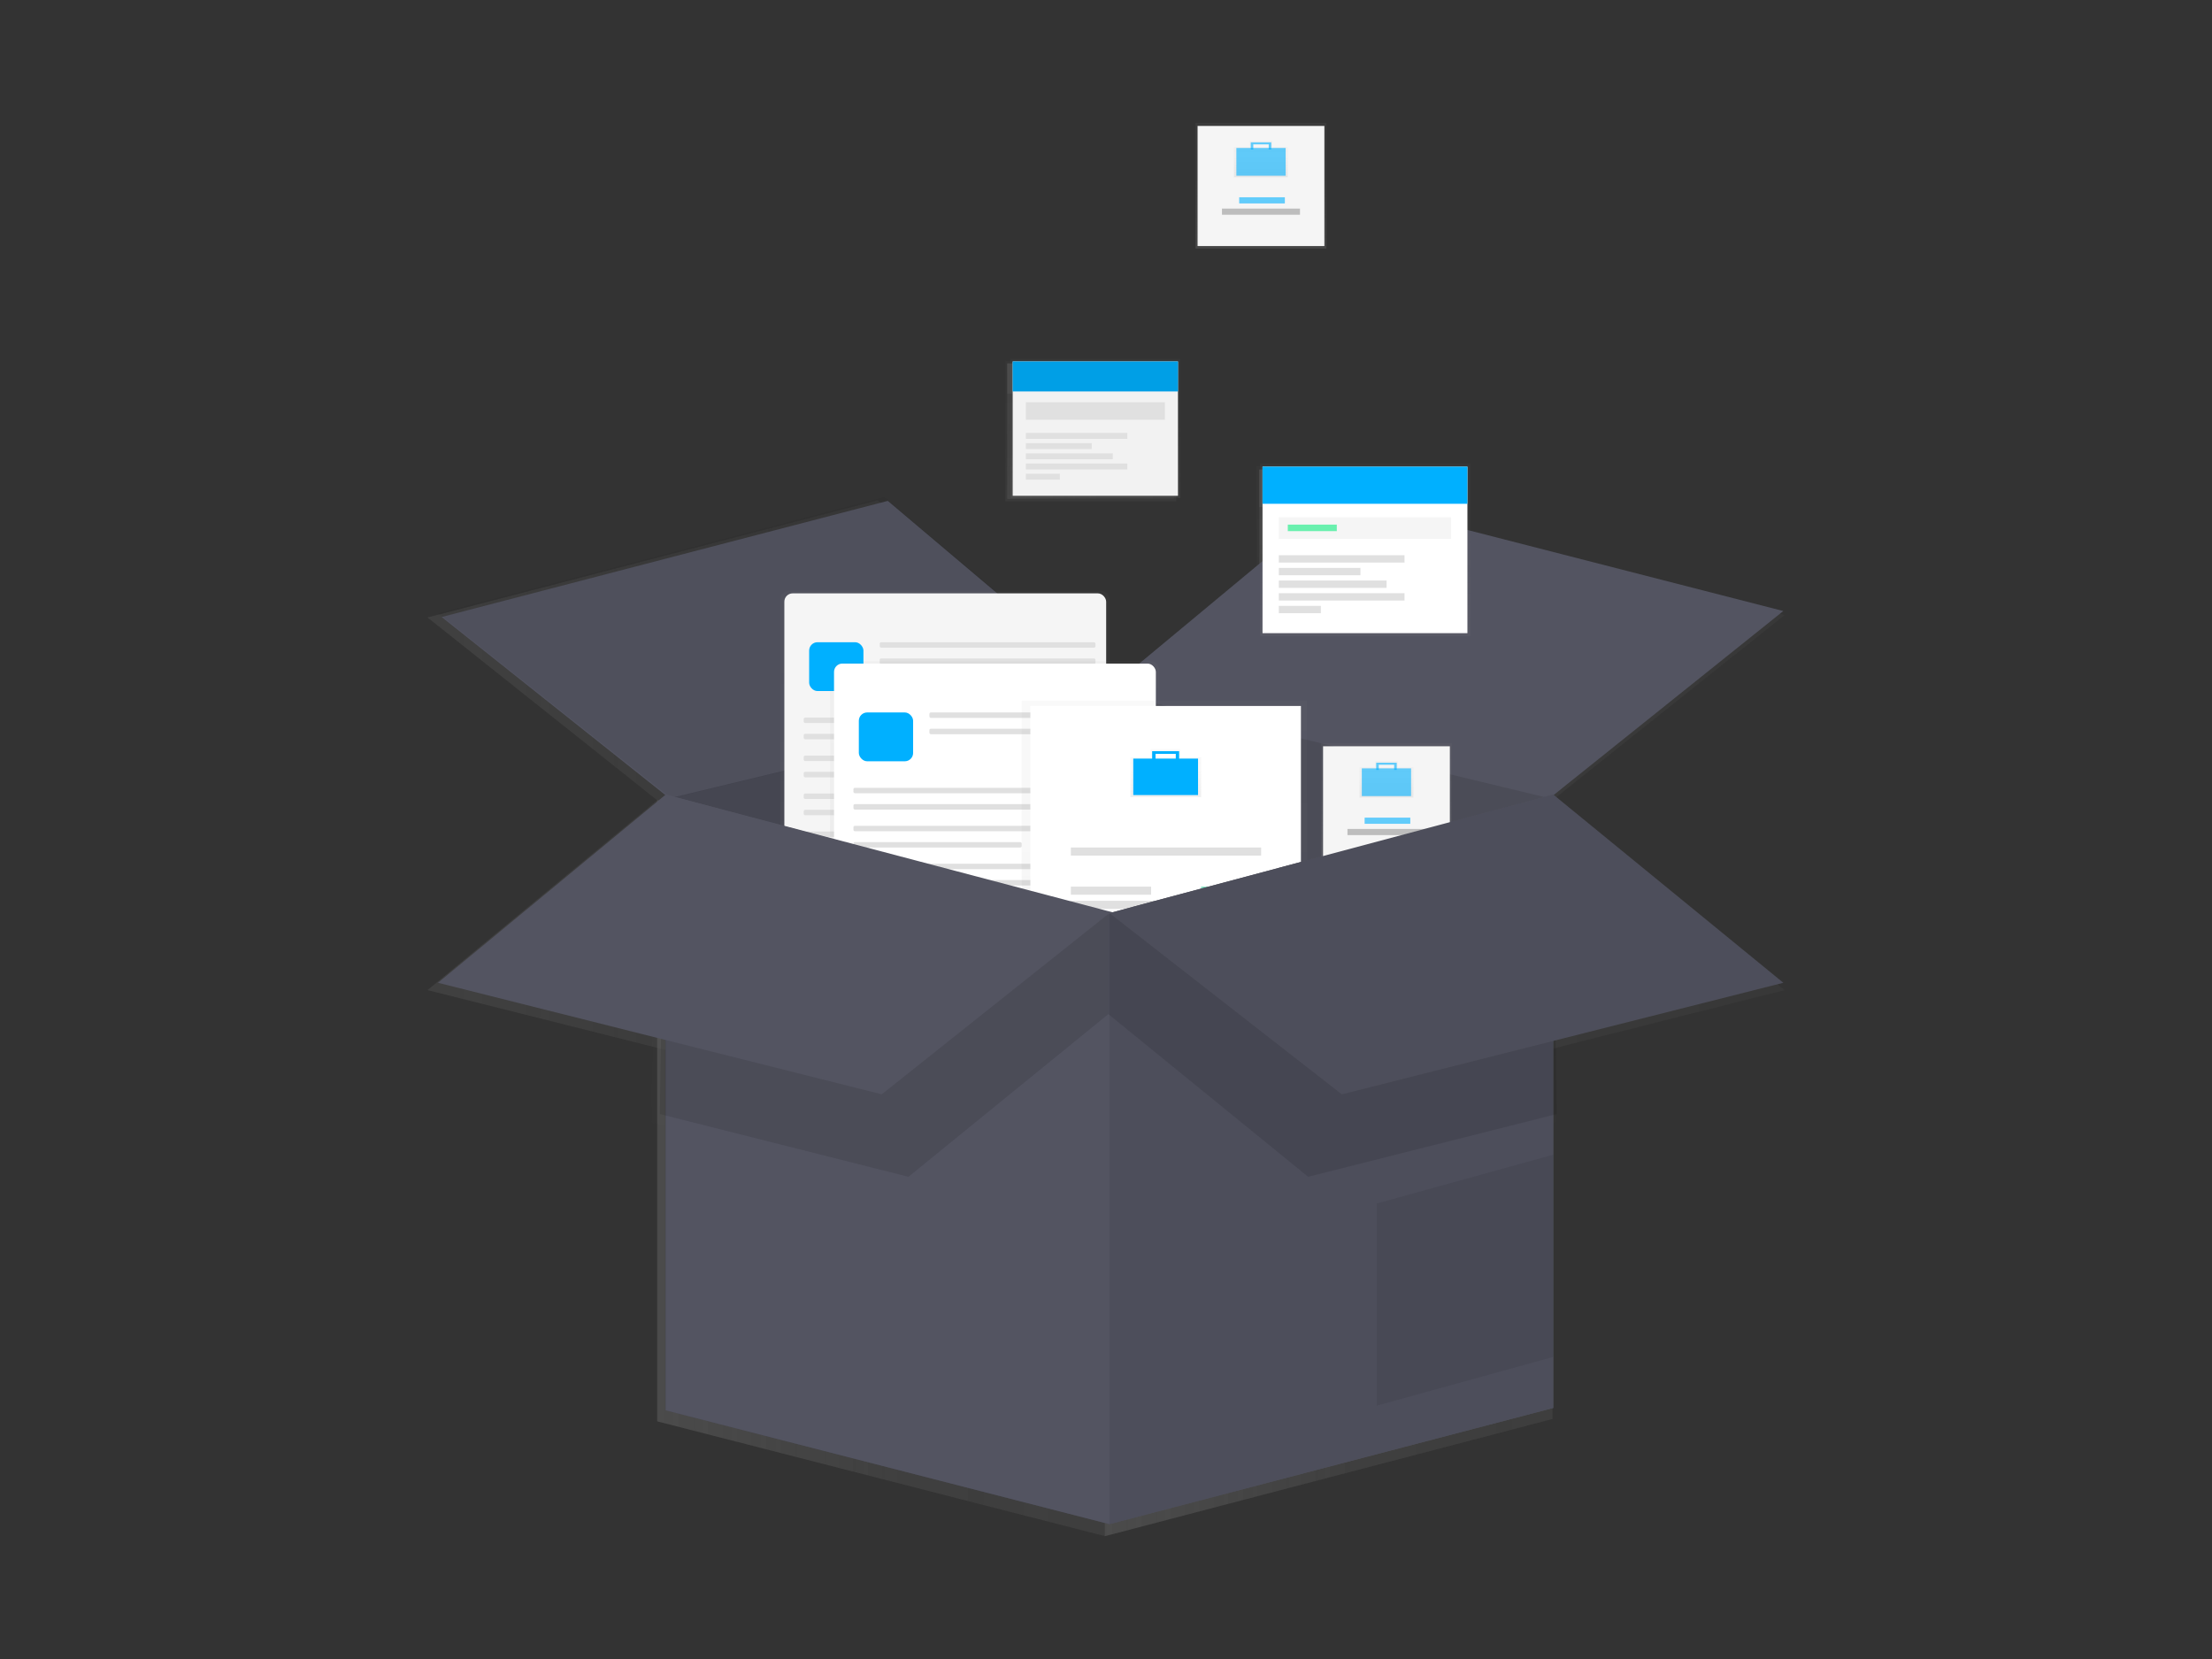 <svg xmlns="http://www.w3.org/2000/svg" xmlns:xlink="http://www.w3.org/1999/xlink" viewBox="0 0 539.58 404.68"><rect x="0" y="0" width="539.58" height="404.68" fill="#333333" stroke="none"/><defs><style>.cls-1{opacity:0.7;}.cls-2{fill:url(#linear-gradient);}.cls-3,.cls-83{opacity:0.1;}.cls-4{fill:url(#linear-gradient-3);}.cls-5,.cls-84{opacity:0.17;}.cls-6{fill:url(#linear-gradient-5);}.cls-7{fill:url(#linear-gradient-6);}.cls-8,.cls-85{opacity:0.05;}.cls-9{opacity:0.5;}.cls-10{fill:url(#linear-gradient-8);}.cls-11{fill:url(#linear-gradient-9);}.cls-12{fill:url(#linear-gradient-10);}.cls-13{fill:url(#linear-gradient-11);}.cls-14{fill:url(#linear-gradient-12);}.cls-15{fill:url(#linear-gradient-13);}.cls-16{fill:url(#linear-gradient-14);}.cls-17{fill:url(#linear-gradient-15);}.cls-18{fill:url(#linear-gradient-16);}.cls-19{fill:url(#linear-gradient-17);}.cls-20{fill:url(#linear-gradient-18);}.cls-21{fill:url(#linear-gradient-19);}.cls-22{fill:url(#linear-gradient-20);}.cls-23{fill:url(#linear-gradient-21);}.cls-24{fill:url(#linear-gradient-22);}.cls-25{fill:url(#linear-gradient-23);}.cls-26{fill:url(#linear-gradient-24);}.cls-27{fill:url(#linear-gradient-25);}.cls-28{fill:url(#linear-gradient-26);}.cls-29{fill:url(#linear-gradient-27);}.cls-30{fill:url(#linear-gradient-28);}.cls-31{fill:url(#linear-gradient-29);}.cls-32{fill:url(#linear-gradient-30);}.cls-33{fill:url(#linear-gradient-31);}.cls-34{fill:url(#linear-gradient-32);}.cls-35{fill:url(#linear-gradient-33);}.cls-36{fill:url(#linear-gradient-34);}.cls-37{fill:url(#linear-gradient-35);}.cls-38{fill:url(#linear-gradient-36);}.cls-39{fill:url(#linear-gradient-37);}.cls-40{fill:url(#linear-gradient-38);}.cls-41{fill:url(#linear-gradient-39);}.cls-42{fill:url(#linear-gradient-40);}.cls-43{fill:url(#linear-gradient-41);}.cls-44{fill:url(#linear-gradient-42);}.cls-45,.cls-94,.cls-98{opacity:0.6;}.cls-46{fill:url(#linear-gradient-43);}.cls-47{fill:url(#linear-gradient-44);}.cls-48{fill:url(#linear-gradient-45);}.cls-49{fill:url(#linear-gradient-46);}.cls-50,.cls-95{opacity:0.07;}.cls-51{fill:url(#linear-gradient-48);}.cls-52{fill:url(#linear-gradient-49);}.cls-53{fill:url(#linear-gradient-50);}.cls-54{fill:url(#linear-gradient-51);}.cls-55{fill:url(#linear-gradient-52);}.cls-56{fill:url(#linear-gradient-53);}.cls-57{fill:url(#linear-gradient-54);}.cls-58{fill:url(#linear-gradient-55);}.cls-59{fill:url(#linear-gradient-56);}.cls-60{fill:url(#linear-gradient-57);}.cls-61{fill:url(#linear-gradient-58);}.cls-62{fill:url(#linear-gradient-60);}.cls-63{fill:url(#linear-gradient-61);}.cls-64{fill:url(#linear-gradient-62);}.cls-65{fill:url(#linear-gradient-63);}.cls-66{fill:url(#linear-gradient-64);}.cls-67{fill:url(#linear-gradient-65);}.cls-68{fill:url(#linear-gradient-66);}.cls-69{fill:url(#linear-gradient-67);}.cls-70{fill:url(#linear-gradient-68);}.cls-71{fill:url(#linear-gradient-69);}.cls-72{fill:url(#linear-gradient-70);}.cls-73{fill:url(#linear-gradient-71);}.cls-74{fill:url(#linear-gradient-72);}.cls-75{fill:url(#linear-gradient-73);}.cls-76{fill:url(#linear-gradient-74);}.cls-77{fill:url(#linear-gradient-75);}.cls-78{fill:url(#linear-gradient-76);}.cls-79{fill:url(#linear-gradient-77);}.cls-80{fill:url(#linear-gradient-78);}.cls-81{fill:url(#linear-gradient-79);}.cls-82{fill:#535461;}.cls-83,.cls-84,.cls-85,.cls-94,.cls-95,.cls-98{isolation:isolate;}.cls-86{fill:url(#linear-gradient-81);}.cls-87{fill:#f5f5f5;}.cls-88,.cls-98{fill:#00b0ff;}.cls-89{fill:#e0e0e0;}.cls-90{fill:url(#linear-gradient-82);}.cls-91{fill:#fff;}.cls-92{fill:url(#linear-gradient-83);}.cls-93{fill:url(#linear-gradient-84);}.cls-94{fill:#3ad29f;}.cls-96{fill:url(#linear-gradient-85);}.cls-97{fill:url(#linear-gradient-86);}.cls-99{fill:#bdbdbd;}.cls-100{fill:url(#linear-gradient-87);}.cls-101{fill:url(#linear-gradient-88);}.cls-102{fill:url(#linear-gradient-89);}.cls-103{fill:#f2f2f2;}.cls-104{fill:url(#linear-gradient-90);}.cls-105{fill:#69f0ae;}.cls-106{fill:none;}</style><linearGradient id="linear-gradient" x1="269.51" y1="132.37" x2="378.7" y2="132.37" gradientTransform="matrix(1, 0, 0, -1, 0, 404.18)" gradientUnits="userSpaceOnUse"><stop offset="0" stop-color="gray" stop-opacity="0.25"/><stop offset="0.54" stop-color="gray" stop-opacity="0.12"/><stop offset="1" stop-color="gray" stop-opacity="0.1"/></linearGradient><linearGradient id="linear-gradient-3" x1="160.31" y1="132.37" x2="269.51" y2="132.37" xlink:href="#linear-gradient"/><linearGradient id="linear-gradient-5" x1="269.51" y1="245.56" x2="435.29" y2="245.56" xlink:href="#linear-gradient"/><linearGradient id="linear-gradient-6" x1="104.29" y1="245.56" x2="269.51" y2="245.56" xlink:href="#linear-gradient"/><linearGradient id="linear-gradient-8" x1="229.04" y1="184.28" x2="229.04" y2="259.05" xlink:href="#linear-gradient"/><linearGradient id="linear-gradient-9" x1="189.51" y1="222" x2="268.68" y2="222" xlink:href="#linear-gradient"/><linearGradient id="linear-gradient-10" x1="195.61" y1="240.45" x2="208.96" y2="240.45" xlink:href="#linear-gradient"/><linearGradient id="linear-gradient-11" x1="212.97" y1="245.79" x2="266.05" y2="245.79" xlink:href="#linear-gradient"/><linearGradient id="linear-gradient-12" x1="212.97" y1="241.79" x2="266.05" y2="241.79" xlink:href="#linear-gradient"/><linearGradient id="linear-gradient-13" x1="194.27" y1="227.24" x2="266.05" y2="227.24" xlink:href="#linear-gradient"/><linearGradient id="linear-gradient-14" x1="194.27" y1="223.24" x2="266.05" y2="223.24" xlink:href="#linear-gradient"/><linearGradient id="linear-gradient-15" x1="194.27" y1="217.9" x2="266.05" y2="217.9" xlink:href="#linear-gradient"/><linearGradient id="linear-gradient-16" x1="194.27" y1="213.89" x2="235.67" y2="213.89" xlink:href="#linear-gradient"/><linearGradient id="linear-gradient-17" x1="194.27" y1="208.57" x2="266.05" y2="208.57" xlink:href="#linear-gradient"/><linearGradient id="linear-gradient-18" x1="194.27" y1="204.56" x2="266.05" y2="204.56" xlink:href="#linear-gradient"/><linearGradient id="linear-gradient-19" x1="194.27" y1="199.22" x2="266.05" y2="199.22" xlink:href="#linear-gradient"/><linearGradient id="linear-gradient-20" x1="194.27" y1="195.21" x2="235.67" y2="195.21" xlink:href="#linear-gradient"/><linearGradient id="linear-gradient-21" x1="241.27" y1="167" x2="241.27" y2="241.78" xlink:href="#linear-gradient"/><linearGradient id="linear-gradient-22" x1="201.74" y1="204.71" x2="280.91" y2="204.71" xlink:href="#linear-gradient"/><linearGradient id="linear-gradient-23" x1="207.84" y1="223.17" x2="221.19" y2="223.17" xlink:href="#linear-gradient"/><linearGradient id="linear-gradient-24" x1="225.2" y1="228.51" x2="278.28" y2="228.51" xlink:href="#linear-gradient"/><linearGradient id="linear-gradient-25" x1="225.2" y1="224.51" x2="278.28" y2="224.51" xlink:href="#linear-gradient"/><linearGradient id="linear-gradient-26" x1="206.5" y1="209.97" x2="278.28" y2="209.97" xlink:href="#linear-gradient"/><linearGradient id="linear-gradient-27" x1="206.5" y1="205.96" x2="278.28" y2="205.96" xlink:href="#linear-gradient"/><linearGradient id="linear-gradient-28" x1="206.5" y1="200.62" x2="278.28" y2="200.62" xlink:href="#linear-gradient"/><linearGradient id="linear-gradient-29" x1="206.5" y1="196.62" x2="247.9" y2="196.62" xlink:href="#linear-gradient"/><linearGradient id="linear-gradient-30" x1="206.5" y1="191.29" x2="278.28" y2="191.29" xlink:href="#linear-gradient"/><linearGradient id="linear-gradient-31" x1="206.5" y1="187.28" x2="278.28" y2="187.28" xlink:href="#linear-gradient"/><linearGradient id="linear-gradient-32" x1="206.5" y1="181.94" x2="278.28" y2="181.94" xlink:href="#linear-gradient"/><linearGradient id="linear-gradient-33" x1="206.5" y1="177.93" x2="247.9" y2="177.93" xlink:href="#linear-gradient"/><linearGradient id="linear-gradient-34" x1="282.99" y1="149.59" x2="282.99" y2="232.1" xlink:href="#linear-gradient"/><linearGradient id="linear-gradient-35" x1="250.04" y1="191.09" x2="316.61" y2="191.09" xlink:href="#linear-gradient"/><linearGradient id="linear-gradient-36" x1="516.32" y1="140.61" x2="516.32" y2="152.4" gradientTransform="matrix(1, 0, 0, -1, -233, 336.43)" xlink:href="#linear-gradient"/><linearGradient id="linear-gradient-37" x1="275.35" y1="213.34" x2="291.29" y2="213.34" xlink:href="#linear-gradient"/><linearGradient id="linear-gradient-38" x1="280" y1="218.49" x2="286.64" y2="218.49" xlink:href="#linear-gradient"/><linearGradient id="linear-gradient-39" x1="260" y1="194.96" x2="306.81" y2="194.96" xlink:href="#linear-gradient"/><linearGradient id="linear-gradient-40" x1="260" y1="181.85" x2="306.81" y2="181.85" xlink:href="#linear-gradient"/><linearGradient id="linear-gradient-41" x1="260" y1="178.36" x2="306.81" y2="178.36" xlink:href="#linear-gradient"/><linearGradient id="linear-gradient-42" x1="260" y1="185.33" x2="279.76" y2="185.33" xlink:href="#linear-gradient"/><linearGradient id="linear-gradient-43" x1="292.04" y1="185.33" x2="306.81" y2="185.33" xlink:href="#linear-gradient"/><linearGradient id="linear-gradient-44" x1="276.43" y1="170.23" x2="291.21" y2="170.23" xlink:href="#linear-gradient"/><linearGradient id="linear-gradient-45" x1="160.31" y1="119.22" x2="269.51" y2="119.22" xlink:href="#linear-gradient"/><linearGradient id="linear-gradient-46" x1="269.51" y1="119.22" x2="378.7" y2="119.22" xlink:href="#linear-gradient"/><linearGradient id="linear-gradient-48" x1="335.25" y1="89.49" x2="378.7" y2="89.49" xlink:href="#linear-gradient"/><linearGradient id="linear-gradient-49" x1="337.65" y1="190.67" x2="337.65" y2="221.61" xlink:href="#linear-gradient"/><linearGradient id="linear-gradient-50" x1="322.06" y1="206.07" x2="353.25" y2="206.07" xlink:href="#linear-gradient"/><linearGradient id="linear-gradient-51" x1="570.65" y1="140.47" x2="570.65" y2="149.43" gradientTransform="matrix(1, 0, 0, -1, -233, 336.43)" xlink:href="#linear-gradient"/><linearGradient id="linear-gradient-52" x1="331.59" y1="212.01" x2="343.71" y2="212.01" xlink:href="#linear-gradient"/><linearGradient id="linear-gradient-53" x1="335.12" y1="215.92" x2="340.18" y2="215.92" xlink:href="#linear-gradient"/><linearGradient id="linear-gradient-54" x1="332.28" y1="202.54" x2="343.52" y2="202.54" xlink:href="#linear-gradient"/><linearGradient id="linear-gradient-55" x1="328.05" y1="199.76" x2="347.25" y2="199.76" xlink:href="#linear-gradient"/><linearGradient id="linear-gradient-56" x1="266.07" y1="281.91" x2="266.07" y2="316.19" xlink:href="#linear-gradient"/><linearGradient id="linear-gradient-57" x1="245.7" y1="299.01" x2="286.37" y2="299.01" xlink:href="#linear-gradient"/><linearGradient id="linear-gradient-58" x1="245.7" y1="311.85" x2="286.37" y2="311.85" xlink:href="#linear-gradient"/><linearGradient id="linear-gradient-60" x1="248.94" y1="303.34" x2="283.13" y2="303.34" xlink:href="#linear-gradient"/><linearGradient id="linear-gradient-61" x1="248.94" y1="297.23" x2="273.89" y2="297.23" xlink:href="#linear-gradient"/><linearGradient id="linear-gradient-62" x1="248.94" y1="294.71" x2="265.14" y2="294.71" xlink:href="#linear-gradient"/><linearGradient id="linear-gradient-63" x1="248.94" y1="292.2" x2="270.33" y2="292.2" xlink:href="#linear-gradient"/><linearGradient id="linear-gradient-64" x1="248.94" y1="289.69" x2="273.89" y2="289.69" xlink:href="#linear-gradient"/><linearGradient id="linear-gradient-65" x1="248.94" y1="287.18" x2="257.28" y2="287.18" xlink:href="#linear-gradient"/><linearGradient id="linear-gradient-66" x1="332.41" y1="247.97" x2="332.41" y2="290.45" xlink:href="#linear-gradient"/><linearGradient id="linear-gradient-67" x1="307.16" y1="269.16" x2="357.57" y2="269.16" xlink:href="#linear-gradient"/><linearGradient id="linear-gradient-68" x1="307.16" y1="285.08" x2="357.57" y2="285.08" xlink:href="#linear-gradient"/><linearGradient id="linear-gradient-69" x1="311.17" y1="274.54" x2="353.55" y2="274.54" xlink:href="#linear-gradient"/><linearGradient id="linear-gradient-70" x1="311.17" y1="266.95" x2="342.1" y2="266.95" xlink:href="#linear-gradient"/><linearGradient id="linear-gradient-71" x1="311.17" y1="263.84" x2="331.25" y2="263.84" xlink:href="#linear-gradient"/><linearGradient id="linear-gradient-72" x1="311.17" y1="260.73" x2="337.68" y2="260.73" xlink:href="#linear-gradient"/><linearGradient id="linear-gradient-73" x1="311.17" y1="257.61" x2="342.1" y2="257.61" xlink:href="#linear-gradient"/><linearGradient id="linear-gradient-74" x1="311.17" y1="254.5" x2="321.51" y2="254.5" xlink:href="#linear-gradient"/><linearGradient id="linear-gradient-75" x1="313.38" y1="274.59" x2="325.43" y2="274.59" xlink:href="#linear-gradient"/><linearGradient id="linear-gradient-76" x1="158.89" y1="160.95" x2="269.22" y2="160.95" xlink:href="#linear-gradient"/><linearGradient id="linear-gradient-77" x1="269.22" y1="160.95" x2="379.55" y2="160.95" xlink:href="#linear-gradient"/><linearGradient id="linear-gradient-78" x1="104.29" y1="172.1" x2="269.51" y2="172.1" xlink:href="#linear-gradient"/><linearGradient id="linear-gradient-79" x1="269.51" y1="172.1" x2="435.29" y2="172.1" xlink:href="#linear-gradient"/><linearGradient id="linear-gradient-81" x1="230.52" y1="185.88" x2="230.52" y2="260.02" xlink:href="#linear-gradient"/><linearGradient id="linear-gradient-82" x1="242.65" y1="168.75" x2="242.65" y2="242.89" xlink:href="#linear-gradient"/><linearGradient id="linear-gradient-83" x1="284.01" y1="151.49" x2="284.01" y2="233.29" xlink:href="#linear-gradient"/><linearGradient id="linear-gradient-84" x1="517.34" y1="142.01" x2="517.34" y2="153.7" gradientTransform="matrix(1, 0, 0, -1, -233, 336.43)" xlink:href="#linear-gradient"/><linearGradient id="linear-gradient-85" x1="338.2" y1="192.21" x2="338.2" y2="222.89" xlink:href="#linear-gradient"/><linearGradient id="linear-gradient-86" x1="571.21" y1="141.87" x2="571.21" y2="150.76" gradientTransform="matrix(1, 0, 0, -1, -233, 336.43)" xlink:href="#linear-gradient"/><linearGradient id="linear-gradient-87" x1="307.6" y1="343.55" x2="307.6" y2="374.22" xlink:href="#linear-gradient"/><linearGradient id="linear-gradient-88" x1="540.6" y1="293.2" x2="540.6" y2="302.09" gradientTransform="matrix(1, 0, 0, -1, -233, 336.43)" xlink:href="#linear-gradient"/><linearGradient id="linear-gradient-89" x1="267.24" y1="282.68" x2="267.24" y2="316.66" xlink:href="#linear-gradient"/><linearGradient id="linear-gradient-90" x1="333" y1="249.03" x2="333" y2="291.14" xlink:href="#linear-gradient"/></defs><g id="Layer_2" data-name="Layer 2"><g id="_7dd09a4d-2b74-438e-986e-0efea9b9300a" data-name="7dd09a4d-2b74-438e-986e-0efea9b9300a"><g class="cls-1"><polygon class="cls-2" points="378.69 195.21 269.51 168.92 269.51 374.72 378.69 346.14 378.69 195.21"/><g class="cls-3"><polygon class="cls-2" points="378.69 195.21 269.51 168.92 269.51 374.72 378.69 346.14 378.69 195.21"/></g><polygon class="cls-4" points="160.31 195.21 269.51 168.92 269.51 374.72 160.31 346.71 160.31 195.21"/><g class="cls-5"><polygon class="cls-4" points="160.31 195.21 269.51 168.92 269.51 374.72 160.31 346.71 160.31 195.21"/></g><polygon class="cls-6" points="269.51 168.92 326.1 122.04 435.29 150.05 378.69 195.21 269.51 168.92"/><polygon class="cls-7" points="104.29 150.62 160.31 195.21 269.51 168.92 214.05 122.04 104.29 150.62"/><g class="cls-8"><polygon class="cls-7" points="104.29 150.62 160.31 195.21 269.51 168.92 214.05 122.04 104.29 150.62"/></g><g class="cls-9"><rect class="cls-10" x="188.52" y="145.13" width="81.05" height="74.78" rx="2.03"/></g><rect class="cls-11" x="189.51" y="145.71" width="79.18" height="72.96" rx="2.03"/><rect class="cls-12" x="195.61" y="157.73" width="13.35" height="12.02" rx="2.03"/><rect class="cls-13" x="212.97" y="157.73" width="53.08" height="1.33" rx="0.36"/><rect class="cls-14" x="212.97" y="161.73" width="53.08" height="1.33" rx="0.36"/><rect class="cls-15" x="194.27" y="176.27" width="71.77" height="1.33" rx="0.36"/><rect class="cls-16" x="194.27" y="180.28" width="71.77" height="1.33" rx="0.36"/><rect class="cls-17" x="194.27" y="185.62" width="71.77" height="1.33" rx="0.36"/><rect class="cls-18" x="194.27" y="189.63" width="41.39" height="1.33" rx="0.36"/><rect class="cls-19" x="194.27" y="194.95" width="71.77" height="1.33" rx="0.36"/><rect class="cls-20" x="194.27" y="198.96" width="71.77" height="1.33" rx="0.36"/><rect class="cls-21" x="194.27" y="204.3" width="71.77" height="1.33" rx="0.36"/><rect class="cls-22" x="194.27" y="208.3" width="41.39" height="1.33" rx="0.36"/><g class="cls-9"><rect class="cls-23" x="200.75" y="162.41" width="81.05" height="74.78" rx="2.03"/></g><rect class="cls-24" x="201.74" y="162.99" width="79.18" height="72.96" rx="2.03"/><rect class="cls-25" x="207.84" y="175.01" width="13.35" height="12.02" rx="2.03"/><rect class="cls-26" x="225.2" y="175.01" width="53.08" height="1.33" rx="0.36"/><rect class="cls-27" x="225.2" y="179.01" width="53.08" height="1.33" rx="0.36"/><rect class="cls-28" x="206.5" y="193.55" width="71.77" height="1.33" rx="0.36"/><rect class="cls-29" x="206.5" y="197.56" width="71.77" height="1.33" rx="0.36"/><rect class="cls-30" x="206.5" y="202.9" width="71.77" height="1.33" rx="0.36"/><rect class="cls-31" x="206.5" y="206.9" width="41.39" height="1.33" rx="0.36"/><rect class="cls-32" x="206.5" y="212.23" width="71.77" height="1.33" rx="0.36"/><rect class="cls-33" x="206.5" y="216.24" width="71.77" height="1.33" rx="0.36"/><rect class="cls-34" x="206.5" y="221.58" width="71.77" height="1.33" rx="0.36"/><rect class="cls-35" x="206.5" y="225.58" width="41.39" height="1.33" rx="0.36"/><g class="cls-9"><rect class="cls-36" x="247.88" y="172.08" width="70.22" height="82.51"/></g><rect class="cls-37" x="250.04" y="173.41" width="66.57" height="79.35"/><g class="cls-9"><path class="cls-38" d="M287,186v-2h-7.24v2h-5.09v9.79H292V186Zm-6.34-1.27H286V186h-5.41Z"/></g><rect class="cls-39" x="275.35" y="186.36" width="15.94" height="8.96"/><polygon class="cls-40" points="280 184.53 280 186.86 280.83 186.86 280.83 185.2 285.81 185.2 285.81 186.86 286.64 186.86 286.64 184.53 280 184.53"/><rect class="cls-41" x="260" y="208.23" width="46.81" height="1.99"/><rect class="cls-42" x="260" y="221.34" width="46.81" height="1.99"/><rect class="cls-43" x="260" y="224.83" width="46.81" height="1.99"/><rect class="cls-44" x="260" y="217.86" width="19.76" height="1.99"/><g class="cls-45"><rect class="cls-46" x="292.04" y="217.86" width="14.77" height="1.99"/></g><rect class="cls-47" x="276.43" y="232.96" width="14.77" height="1.99"/><polygon class="cls-48" points="160.31 195.21 160.31 346.71 269.51 374.72 269.51 224.37 160.31 195.21"/><polygon class="cls-49" points="378.69 346.14 269.51 374.72 269.51 224.37 378.69 195.21 378.69 346.14"/><g class="cls-50"><polygon class="cls-49" points="378.69 346.14 269.51 374.72 269.51 224.37 378.69 195.21 378.69 346.14"/></g><g class="cls-50"><polygon class="cls-51" points="335.25 295.83 335.25 345.56 378.69 333.56 378.69 283.82 335.25 295.83"/></g><rect class="cls-52" x="321.55" y="182.58" width="32.2" height="30.94"/><rect class="cls-53" x="322.06" y="183.33" width="31.19" height="29.55"/><g class="cls-9"><path class="cls-54" d="M340.41,188.52V187h-5.52v1.52H331V196h13.24v-7.45Zm-4.83-1h4.14v1h-4.14Z"/></g><g class="cls-45"><rect class="cls-55" x="331.59" y="188.77" width="12.12" height="6.82"/></g><g class="cls-45"><polygon class="cls-56" points="335.12 187.38 335.12 189.15 335.76 189.15 335.76 187.88 339.55 187.88 339.55 189.15 340.18 189.15 340.18 187.38 335.12 187.38"/></g><g class="cls-45"><rect class="cls-57" x="332.28" y="200.89" width="11.24" height="1.52"/></g><rect class="cls-58" x="328.05" y="203.67" width="19.2" height="1.52"/><g class="cls-9"><rect class="cls-59" x="245.21" y="88" width="41.72" height="34.27"/></g><rect class="cls-60" x="245.7" y="88.65" width="40.67" height="33.05"/><rect class="cls-61" x="245.7" y="88.65" width="40.67" height="7.37"/><g class="cls-3"><rect class="cls-61" x="245.7" y="88.65" width="40.67" height="7.37"/></g><rect class="cls-62" x="248.94" y="98.7" width="34.19" height="4.29"/><rect class="cls-63" x="248.94" y="106.23" width="24.96" height="1.46"/><rect class="cls-64" x="248.94" y="108.74" width="16.2" height="1.46"/><rect class="cls-65" x="248.94" y="111.25" width="21.39" height="1.46"/><rect class="cls-66" x="248.94" y="113.76" width="24.96" height="1.46"/><rect class="cls-67" x="248.94" y="116.27" width="8.34" height="1.46"/><g class="cls-9"><rect class="cls-68" x="306.55" y="113.73" width="51.72" height="42.48"/></g><rect class="cls-69" x="307.16" y="114.54" width="50.41" height="40.97"/><rect class="cls-70" x="307.16" y="114.54" width="50.41" height="9.14"/><rect class="cls-71" x="311.17" y="126.99" width="42.38" height="5.32"/><rect class="cls-72" x="311.17" y="136.33" width="30.93" height="1.81"/><rect class="cls-73" x="311.17" y="139.44" width="20.09" height="1.81"/><rect class="cls-74" x="311.17" y="142.55" width="26.51" height="1.81"/><rect class="cls-75" x="311.17" y="145.67" width="30.93" height="1.81"/><rect class="cls-76" x="311.17" y="148.78" width="10.34" height="1.81"/><rect class="cls-77" x="313.38" y="128.8" width="12.05" height="1.61"/><g class="cls-3"><polygon class="cls-78" points="158.89 273.82 220.05 289.25 269.22 249.24 269.22 224.66 160.03 197.22 158.89 273.82"/></g><g class="cls-3"><polygon class="cls-79" points="379.55 273.82 318.38 289.25 269.22 249.24 269.22 224.66 378.41 197.22 379.55 273.82"/></g><polygon class="cls-80" points="160.31 195.21 104.29 241.52 213.48 268.96 269.51 224.37 160.31 195.21"/><polygon class="cls-81" points="378.69 195.21 435.29 241.52 326.67 268.96 269.51 224.37 378.69 195.21"/><g class="cls-50"><polygon class="cls-81" points="378.69 195.21 435.29 241.52 326.67 268.96 269.51 224.37 378.69 195.21"/></g></g><polygon class="cls-82" points="378.89 193.82 270.64 167.75 270.64 371.79 378.89 343.45 378.89 193.82"/><polygon class="cls-83" points="378.89 193.82 270.64 167.75 270.64 371.79 378.89 343.45 378.89 193.82"/><polygon class="cls-82" points="162.39 193.82 270.64 167.75 270.64 371.79 162.39 344.02 162.39 193.82"/><polygon class="cls-84" points="162.39 192.92 270.64 166.85 270.64 371.79 162.39 344.02 162.39 192.92"/><polygon class="cls-82" points="269.74 168.65 326.75 121.27 435.01 149.05 377.99 194.73 269.74 168.65"/><polygon class="cls-82" points="107.74 150.51 163.29 194.73 271.54 168.65 216.56 122.18 107.74 150.51"/><polygon class="cls-85" points="106.84 149.61 163.74 194.73 271.99 168.65 215.66 121.27 106.84 149.61"/><g class="cls-9"><rect class="cls-86" x="190.35" y="144.16" width="80.35" height="74.14" rx="2.03"/></g><rect class="cls-87" x="191.33" y="144.74" width="78.5" height="72.34" rx="2.03"/><rect class="cls-88" x="197.38" y="156.66" width="13.24" height="11.91" rx="2.03"/><rect class="cls-89" x="214.59" y="156.66" width="52.63" height="1.33" rx="0.36"/><rect class="cls-89" x="214.59" y="160.62" width="52.63" height="1.33" rx="0.36"/><rect class="cls-89" x="196.05" y="175.04" width="71.16" height="1.33" rx="0.36"/><rect class="cls-89" x="196.05" y="179.01" width="71.16" height="1.33" rx="0.36"/><rect class="cls-89" x="196.05" y="184.31" width="71.16" height="1.33" rx="0.36"/><rect class="cls-89" x="196.05" y="188.28" width="41.04" height="1.33" rx="0.36"/><rect class="cls-89" x="196.05" y="193.56" width="71.16" height="1.33" rx="0.36"/><rect class="cls-89" x="196.05" y="197.54" width="71.16" height="1.33" rx="0.36"/><rect class="cls-89" x="196.05" y="202.83" width="71.16" height="1.33" rx="0.36"/><rect class="cls-89" x="196.05" y="206.8" width="41.04" height="1.33" rx="0.36"/><g class="cls-9"><rect class="cls-90" x="202.47" y="161.3" width="80.35" height="74.14" rx="2.03"/></g><rect class="cls-91" x="203.45" y="161.87" width="78.5" height="72.34" rx="2.03"/><rect class="cls-88" x="209.5" y="173.79" width="13.24" height="11.91" rx="2.03"/><rect class="cls-89" x="226.71" y="173.79" width="52.63" height="1.33" rx="0.36"/><rect class="cls-89" x="226.71" y="177.76" width="52.63" height="1.33" rx="0.36"/><rect class="cls-89" x="208.18" y="192.17" width="71.16" height="1.33" rx="0.36"/><rect class="cls-89" x="208.18" y="196.15" width="71.16" height="1.33" rx="0.36"/><rect class="cls-89" x="208.18" y="201.44" width="71.16" height="1.33" rx="0.36"/><rect class="cls-89" x="208.18" y="205.41" width="41.04" height="1.33" rx="0.36"/><rect class="cls-89" x="208.18" y="210.69" width="71.16" height="1.33" rx="0.36"/><rect class="cls-89" x="208.18" y="214.67" width="71.16" height="1.33" rx="0.36"/><rect class="cls-89" x="208.18" y="219.96" width="71.16" height="1.33" rx="0.36"/><rect class="cls-89" x="208.18" y="223.93" width="41.04" height="1.33" rx="0.36"/><g class="cls-9"><rect class="cls-92" x="249.2" y="170.89" width="69.62" height="81.8"/></g><rect class="cls-91" x="251.34" y="172.21" width="66" height="78.67"/><g class="cls-9"><path class="cls-93" d="M287.94,184.72v-2h-7.2v2h-5v9.71H293v-9.71Zm-6.32-1.26H287v1.26h-5.41Z"/></g><rect class="cls-88" x="276.44" y="185.05" width="15.8" height="8.89"/><polygon class="cls-88" points="281.05 183.24 281.05 185.54 281.87 185.54 281.87 183.89 286.81 183.89 286.81 185.54 287.63 185.54 287.63 183.24 281.05 183.24"/><rect class="cls-89" x="261.22" y="206.73" width="46.41" height="1.98"/><rect class="cls-89" x="261.22" y="219.73" width="46.41" height="1.98"/><rect class="cls-89" x="261.22" y="223.19" width="46.41" height="1.98"/><rect class="cls-89" x="261.22" y="216.27" width="19.58" height="1.98"/><rect class="cls-94" x="292.98" y="216.27" width="14.65" height="1.98"/><rect class="cls-88" x="277.51" y="231.25" width="14.65" height="1.98"/><polygon class="cls-82" points="162.39 193.82 162.39 344.02 270.64 371.79 272.1 222.73 162.39 193.82"/><polygon class="cls-82" points="378.89 343.45 270.64 371.79 270.64 222.73 378.89 193.82 378.89 343.45"/><polygon class="cls-95" points="378.89 343.45 270.64 371.79 270.64 222.73 378.89 193.82 378.89 343.45"/><polygon class="cls-95" points="335.82 293.58 335.82 342.89 378.89 330.99 378.89 281.67 335.82 293.58"/><rect class="cls-96" x="322.24" y="181.3" width="31.93" height="30.67"/><rect class="cls-87" x="322.74" y="182.04" width="30.93" height="29.3"/><g class="cls-9"><path class="cls-97" d="M340.94,187.18v-1.52h-5.47v1.5h-3.83v7.39h13.13v-7.37Zm-4.78-1h4.1v1h-4.1Z"/></g><rect class="cls-98" x="332.19" y="187.43" width="12.02" height="6.76"/><polygon class="cls-98" points="335.7 186.05 335.7 187.81 336.33 187.81 336.33 186.55 340.08 186.55 340.08 187.81 340.71 187.81 340.71 186.05 335.7 186.05"/><g class="cls-45"><rect class="cls-88" x="332.88" y="199.45" width="11.14" height="1.5"/></g><rect class="cls-99" x="328.69" y="202.21" width="19.03" height="1.5"/><rect class="cls-100" x="291.63" y="29.97" width="31.93" height="30.67"/><rect class="cls-87" x="292.13" y="30.72" width="30.93" height="29.3"/><g class="cls-9"><path class="cls-101" d="M310.34,35.85v-1.5h-5.47v1.5H301v7.39h13.12V35.85Zm-4.79-1h4.1v1h-4.1Z"/></g><rect class="cls-98" x="301.59" y="36.1" width="12.02" height="6.76"/><polygon class="cls-98" points="305.1 34.72 305.1 36.48 305.72 36.48 305.72 35.22 309.48 35.22 309.48 36.48 310.1 36.48 310.1 34.72 305.1 34.72"/><g class="cls-45"><rect class="cls-88" x="302.28" y="48.12" width="11.14" height="1.5"/></g><rect class="cls-99" x="298.08" y="50.88" width="19.03" height="1.5"/><g class="cls-9"><rect class="cls-102" x="246.55" y="87.53" width="41.37" height="33.98"/></g><rect class="cls-103" x="247.03" y="88.17" width="40.32" height="32.77"/><rect class="cls-88" x="247.03" y="88.17" width="40.32" height="7.31"/><rect class="cls-83" x="247.03" y="88.17" width="40.32" height="7.31"/><rect class="cls-89" x="250.25" y="98.13" width="33.9" height="4.26"/><rect class="cls-89" x="250.25" y="105.6" width="24.74" height="1.45"/><rect class="cls-89" x="250.25" y="108.09" width="16.06" height="1.45"/><rect class="cls-89" x="250.25" y="110.58" width="21.2" height="1.45"/><rect class="cls-89" x="250.25" y="113.07" width="24.74" height="1.45"/><rect class="cls-89" x="250.25" y="115.56" width="8.28" height="1.45"/><g class="cls-9"><rect class="cls-104" x="307.37" y="113.04" width="51.27" height="42.11"/></g><rect class="cls-91" x="307.97" y="113.83" width="49.98" height="40.62"/><rect class="cls-88" x="307.97" y="113.83" width="49.98" height="9.06"/><rect class="cls-87" x="311.95" y="126.18" width="42.02" height="5.28"/><rect class="cls-89" x="311.95" y="135.44" width="30.66" height="1.79"/><rect class="cls-89" x="311.95" y="138.53" width="19.91" height="1.79"/><rect class="cls-89" x="311.95" y="141.61" width="26.28" height="1.79"/><rect class="cls-89" x="311.95" y="144.7" width="30.66" height="1.79"/><rect class="cls-89" x="311.95" y="147.79" width="10.25" height="1.79"/><rect class="cls-105" x="314.14" y="127.97" width="11.95" height="1.59"/><polygon class="cls-83" points="160.97 271.76 221.61 287.06 270.36 247.38 270.36 223.01 162.1 195.81 160.97 271.76"/><polygon class="cls-83" points="379.75 271.76 319.1 287.06 270.36 247.38 270.36 223.01 378.61 195.81 379.75 271.76"/><polygon class="cls-82" points="162.39 193.82 106.84 239.73 215.09 266.94 270.64 222.73 162.39 193.82"/><polygon class="cls-82" points="378.89 193.82 435.01 239.73 327.32 266.94 270.64 222.73 378.89 193.82"/><polygon class="cls-95" points="378.89 193.82 435.01 239.73 327.32 266.94 270.64 222.73 378.89 193.82"/><rect class="cls-106" width="539.58" height="404.68"/></g></g></svg>